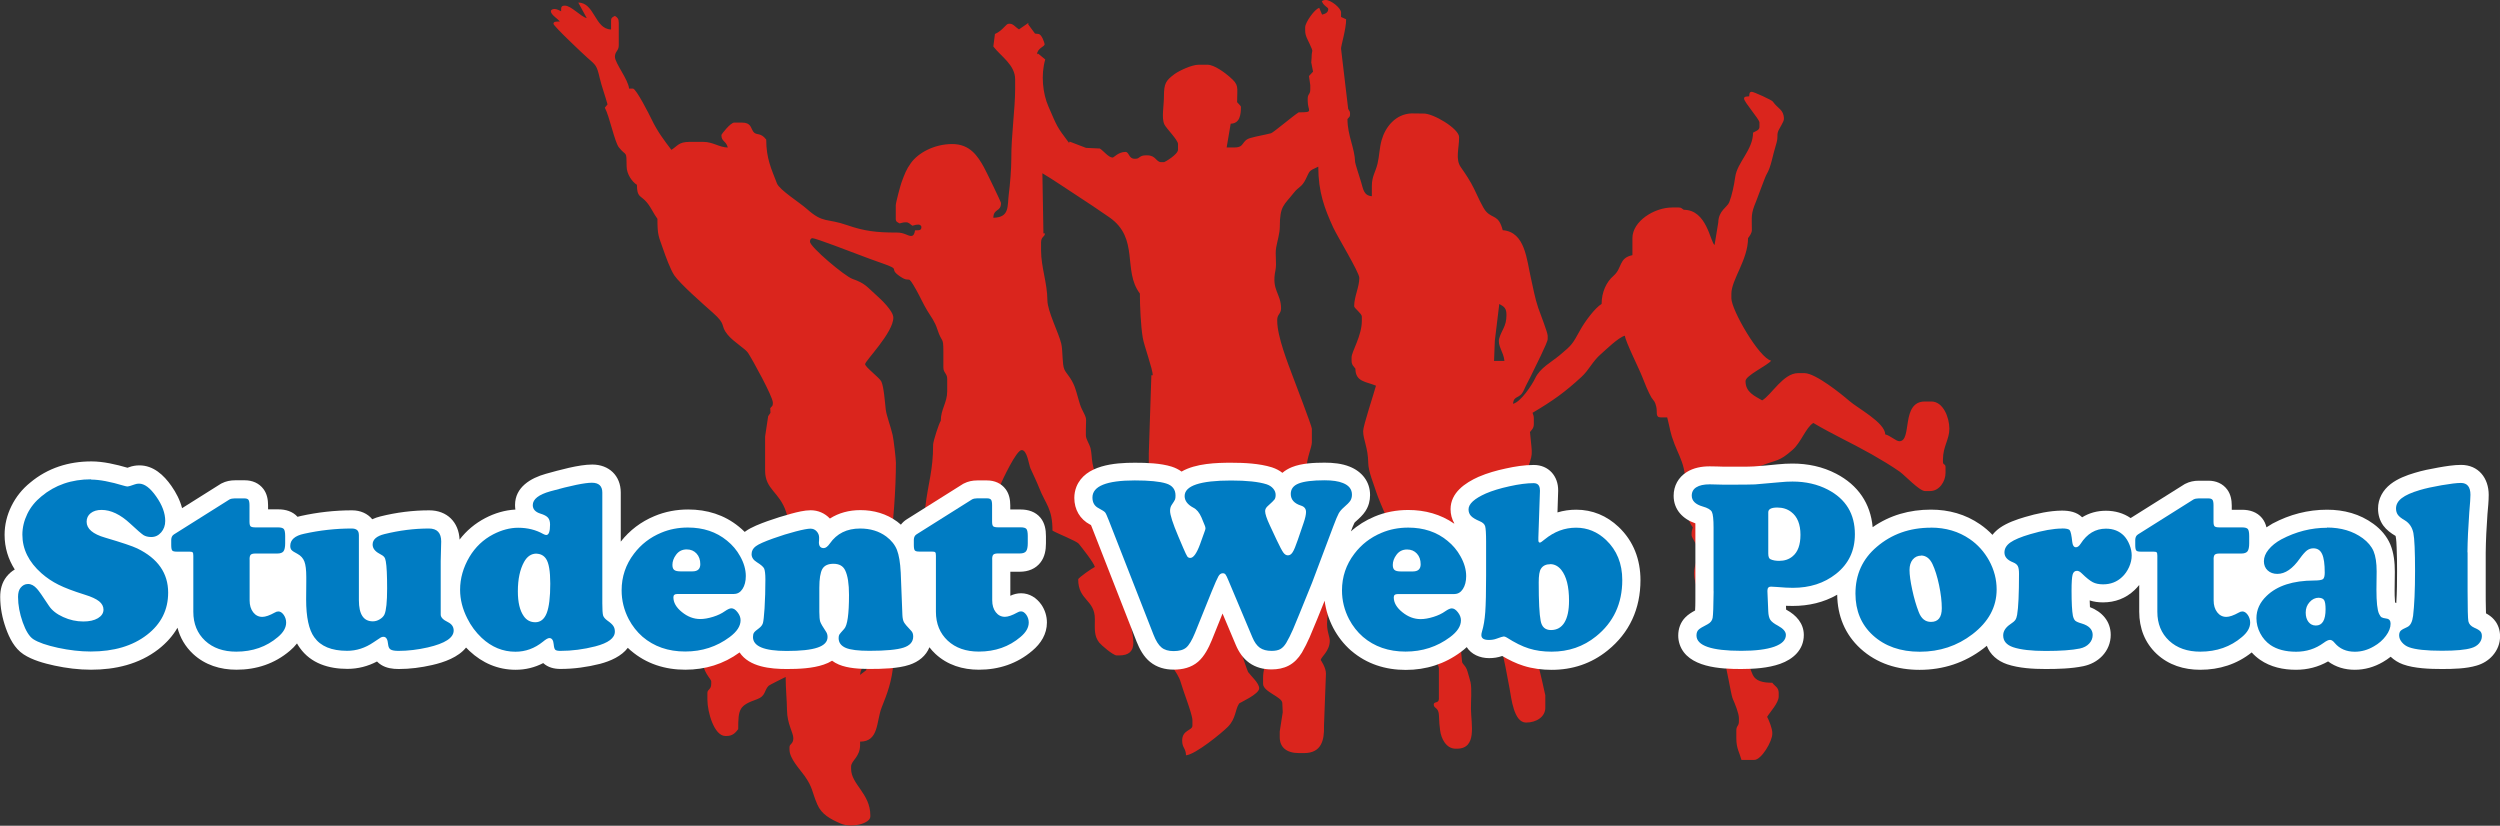 <?xml version="1.0" encoding="UTF-8"?>
<!DOCTYPE svg PUBLIC "-//W3C//DTD SVG 1.1//EN" "http://www.w3.org/Graphics/SVG/1.1/DTD/svg11.dtd">
<!-- Creator: CorelDRAW -->
<svg xmlns="http://www.w3.org/2000/svg" xml:space="preserve" width="138.101mm" height="45.614mm" style="shape-rendering:geometricPrecision; text-rendering:geometricPrecision; image-rendering:optimizeQuality; fill-rule:evenodd; clip-rule:evenodd"
viewBox="0 0 35.874 11.849"
 xmlns:xlink="http://www.w3.org/1999/xlink">
 <rect x="0" y="0" width="35.874" height="11.849" fill="#333333" stroke="none"/>
 <defs>
  <style type="text/css">
   <![CDATA[
    .str0 {stroke:#1F1A17;stroke-width:0.02}
    .fil2 {fill:none}
    .fil0 {fill:#DA251D}
    .fil1 {fill:white}
    .fil3 {fill:#007CC3;fill-rule:nonzero}
   ]]>
  </style>
 </defs>
 <g id="Layer_x0020_1">
  <path class="fil0" d="M21.45 4.891l-0.011 0.288 0.149 0c-0.012,-0.132 -0.105,-0.219 -0.074,-0.326 0.035,-0.12 0.103,-0.168 0.103,-0.332 0,-0.097 -0.029,-0.119 -0.103,-0.159l-0.064 0.529zm-9.827 -1.424c0,-0.027 0.011,-0.049 0.037,-0.049 0.046,0 0.579,0.205 0.669,0.239 0.114,0.043 0.208,0.079 0.325,0.119 0.298,0.103 0.08,0.067 0.262,0.191 0.166,0.113 0.089,-0.059 0.235,0.199 0.051,0.091 0.097,0.196 0.153,0.288 0.061,0.101 0.109,0.155 0.148,0.276 0.067,0.203 0.085,0.094 0.085,0.315l0 0.228c0,0.078 0.055,0.085 0.055,0.163l0 0.179c0,0.164 -0.092,0.257 -0.092,0.423 -0.026,0.034 -0.11,0.296 -0.11,0.342 0,0.375 -0.071,0.546 -0.112,0.894 -0.018,0.156 -0.109,0.191 -0.171,0.353 -0.055,0.143 -0.105,0.246 -0.161,0.379 -0.049,0.117 -0.103,0.242 -0.152,0.37 -0.055,0.142 -0.068,0.271 -0.114,0.42 -0.043,0.137 -0.247,0.725 -0.25,0.821l-0.089 0.068c0.009,-0.093 0.074,-0.165 0.074,-0.293l0.009 -0.066 -0.083 -0.487c-0,-0.001 0.268,-0.351 0.294,-0.391 0.143,-0.217 0.068,-0.292 0.122,-0.56 0.063,-0.317 0.099,-0.897 0.099,-1.247 0,-0.057 -0.032,-0.332 -0.047,-0.398 -0.028,-0.125 -0.088,-0.276 -0.099,-0.368 -0.012,-0.105 -0.027,-0.324 -0.063,-0.4 -0.027,-0.057 -0.233,-0.207 -0.233,-0.25 0,-0.046 0.405,-0.451 0.405,-0.667 0,-0.096 -0.177,-0.263 -0.244,-0.322 -0.133,-0.117 -0.153,-0.168 -0.343,-0.234 -0.109,-0.038 -0.61,-0.459 -0.61,-0.535zm7.345 -3.451c0.021,0.069 0.092,0.087 0.092,0.114 0,0.05 -0.045,0.07 -0.089,0.08l-0.04 -0.097c-0.068,0.016 -0.202,0.212 -0.202,0.277l0 0.049c0,0.075 0.034,0.126 0.063,0.189 0.065,0.143 0.029,0.066 0.029,0.202l-0.005 0.066 0.026 0.132 -0.059 0.063 0.019 0.13 0 0.065c0,0.071 -0.037,0.059 -0.037,0.13l0 0.033c0,0.149 0.096,0.163 -0.129,0.163 -0.071,0.042 -0.367,0.293 -0.397,0.3 -0.118,0.03 -0.178,0.036 -0.292,0.067 -0.139,0.038 -0.08,0.137 -0.232,0.137l-0.113 -0 0.058 -0.341c0.133,-0.003 0.147,-0.131 0.147,-0.244 0,-0.01 -0.041,-0.047 -0.055,-0.065 0,-0.225 0.033,-0.241 -0.106,-0.362 -0.059,-0.052 -0.218,-0.175 -0.318,-0.175l-0.129 0c-0.101,0 -0.285,0.09 -0.345,0.134 -0.122,0.092 -0.152,0.129 -0.152,0.321 0,0.135 -0.037,0.31 0.006,0.401 0.029,0.06 0.196,0.223 0.196,0.282l0 0.081c0,0.069 -0.19,0.179 -0.202,0.179l-0.037 0c-0.078,0 -0.076,-0.098 -0.203,-0.098l-0.018 0c-0.099,0 -0.087,0.049 -0.147,0.049l-0.018 0c-0.082,0 -0.076,-0.098 -0.129,-0.098 -0.102,0 -0.166,0.081 -0.184,0.081 -0.059,0 -0.136,-0.102 -0.184,-0.13l-0.198 -0.009 -0.235 -0.09 -0.009 0.018c-0.18,-0.238 -0.169,-0.232 -0.295,-0.521 -0.082,-0.186 -0.111,-0.455 -0.046,-0.676l-0.105 -0.086 -0.014 0.014c0.009,-0.096 0.11,-0.108 0.11,-0.147 0,-0.012 -0.04,-0.147 -0.092,-0.147l-0.046 -0.005 -0.098 -0.133 0.004 -0.021 -0.136 0.094c-0.044,-0.026 -0.082,-0.081 -0.129,-0.081l-0.018 0c-0.042,0 -0.081,0.095 -0.198,0.147l-0.023 0.179c0.11,0.145 0.313,0.263 0.313,0.472l0 0.13c0,0.301 -0.057,0.677 -0.055,1.009 0.001,0.134 -0.019,0.379 -0.036,0.506 -0.023,0.172 0.017,0.336 -0.222,0.341 0.003,-0.137 0.11,-0.081 0.11,-0.212 0,-0.016 -0.218,-0.466 -0.246,-0.515 -0.088,-0.158 -0.199,-0.331 -0.454,-0.331 -0.258,0 -0.489,0.127 -0.593,0.273 -0.069,0.096 -0.088,0.154 -0.133,0.273 -0.017,0.045 -0.084,0.296 -0.084,0.333l0 0.195c0,0.044 0.027,0.048 0.055,0.065 0.041,-0.008 0.042,-0.016 0.092,-0.016 0.044,0 0.054,0.026 0.092,0.049 0.041,-0.009 0.042,-0.016 0.092,-0.016 0.016,0 0.037,0.018 0.037,0.033 0,0.054 -0.033,0.048 -0.092,0.049 -0.004,0.038 -0.017,0.081 -0.055,0.081 -0.051,0 -0.097,-0.049 -0.202,-0.049l-0.018 0c-0.273,0 -0.454,-0.021 -0.692,-0.104 -0.307,-0.107 -0.346,-0.023 -0.583,-0.233 -0.105,-0.094 -0.394,-0.274 -0.431,-0.368 -0.079,-0.206 -0.154,-0.356 -0.154,-0.629 -0.084,-0.111 -0.142,-0.053 -0.185,-0.113 -0.039,-0.054 -0.031,-0.131 -0.164,-0.131l-0.11 0c-0.054,0 -0.184,0.167 -0.184,0.179 0,0.097 0.066,0.079 0.092,0.179 -0.125,-0.003 -0.214,-0.081 -0.35,-0.081l-0.202 0c-0.156,0 -0.171,0.062 -0.258,0.114 -0.108,-0.142 -0.198,-0.26 -0.282,-0.434 -0.031,-0.065 -0.223,-0.445 -0.27,-0.445l-0.055 0c-0.012,-0.131 -0.203,-0.366 -0.203,-0.456 0,-0.078 0.055,-0.085 0.055,-0.163l0 -0.326c0,-0.06 -0.018,-0.073 -0.055,-0.098 -0.029,0.017 -0.055,0.022 -0.055,0.065l0 0.13c-0.236,-0.005 -0.235,-0.386 -0.471,-0.386l0.122 0.223c-0.086,-0.02 -0.224,-0.179 -0.313,-0.179 -0.061,0 -0.054,0.029 -0.055,0.081 -0.023,-0.011 -0.061,-0.033 -0.092,-0.033 -0.03,0 -0.055,0.01 -0.055,0.033 0,0.05 0.099,0.107 0.129,0.147 -0.041,0.001 -0.092,-0.005 -0.092,0.032 0,0.033 0.425,0.433 0.483,0.484 0.129,0.114 0.137,0.108 0.181,0.296 0.027,0.115 0.077,0.251 0.112,0.377l-0.039 0.047c0.068,0.125 0.14,0.492 0.202,0.57 0.109,0.138 0.109,0.031 0.111,0.277 0.001,0.105 0.079,0.219 0.148,0.26 0,0.186 0.053,0.147 0.14,0.25 0.064,0.076 0.096,0.16 0.154,0.238 0,0.246 0.018,0.248 0.081,0.433 0.036,0.105 0.106,0.296 0.161,0.378 0.083,0.123 0.423,0.421 0.553,0.536 0.206,0.182 0.097,0.176 0.213,0.316 0.089,0.108 0.249,0.196 0.293,0.262 0.059,0.089 0.355,0.626 0.355,0.711l0 0.016c0,0.037 -0.015,0.036 -0.037,0.065l0.003 0.067 -0.033 0.048 -0.044 0.292 0 0.488c0,0.275 0.207,0.304 0.302,0.596 0.085,0.262 0.079,0.465 0.213,0.69 -0.115,0.068 -0.011,0.129 -0.216,0.281 -0.061,0.045 -0.203,0.194 -0.247,0.253 -0.143,0.191 -0.34,0.361 -0.457,0.556l-0.387 0c-0.034,0.02 -0.11,0.068 -0.11,0.114l0 0.195c0,0.213 0.129,0.3 0.129,0.342l0 0.033c0,0.087 -0.055,0.077 -0.055,0.13l0 0.098c0,0.178 0.097,0.521 0.258,0.521l0.018 0c0.089,0 0.13,-0.051 0.166,-0.098 0,-0.293 0.016,-0.339 0.269,-0.429 0.129,-0.046 0.1,-0.125 0.168,-0.194 0.01,-0.01 0.217,-0.114 0.244,-0.126 0,0.165 0.018,0.337 0.019,0.472 0.002,0.204 0.091,0.326 0.091,0.407 0,0.087 -0.055,0.077 -0.055,0.13l0 0.033c0,0.131 0.151,0.284 0.217,0.378 0.12,0.17 0.102,0.223 0.182,0.409 0.061,0.143 0.187,0.21 0.334,0.274 0.156,0.069 0.427,0.001 0.427,-0.101l0 -0.016c0,-0.312 -0.276,-0.446 -0.276,-0.667l0 -0.033c0,-0.086 0.129,-0.137 0.129,-0.309l0 -0.049c0.273,0 0.231,-0.292 0.31,-0.491 0.081,-0.202 0.147,-0.377 0.168,-0.632 0.025,-0.302 0.08,-0.377 0.214,-0.592 0.053,-0.084 0.113,-0.163 0.16,-0.249 0.082,-0.151 0.143,-0.065 0.266,-0.156 0.133,-0.099 0.495,-0.832 0.606,-1.027 0.089,-0.157 0.217,-0.376 0.285,-0.53 0.033,-0.074 0.232,-0.507 0.31,-0.507 0.08,0 0.103,0.211 0.126,0.263 0.039,0.087 0.089,0.189 0.125,0.28 0.093,0.237 0.191,0.294 0.191,0.613 0.073,0.043 0.345,0.149 0.377,0.188 0.052,0.066 0.214,0.268 0.231,0.333 -0.035,0.016 -0.239,0.155 -0.239,0.179 0,0.303 0.241,0.29 0.239,0.57 -0.001,0.15 -0.011,0.241 0.062,0.336 0.03,0.038 0.201,0.185 0.251,0.185l0.037 0c0.137,0 0.202,-0.06 0.202,-0.179 0,-0.305 -0.233,-0.746 -0.275,-1.059 -0.046,-0.346 0.007,-0.944 -0.24,-1.09 0,-0.143 -0.046,-0.309 -0.07,-0.426 -0.014,-0.071 -0.012,-0.15 -0.029,-0.219 -0.016,-0.063 -0.067,-0.13 -0.067,-0.185l0 -0.081c0,-0.186 0.025,-0.132 -0.061,-0.304 -0.032,-0.064 -0.066,-0.222 -0.097,-0.305 -0.053,-0.142 -0.121,-0.19 -0.151,-0.257 -0.033,-0.074 -0.02,-0.265 -0.044,-0.368 -0.035,-0.151 -0.198,-0.467 -0.199,-0.622 -0.002,-0.254 -0.091,-0.477 -0.091,-0.717l0 -0.114c0,-0.089 0.057,-0.078 0.055,-0.13l-0.021 0 -0.015 -0.863c0.16,0.095 0.323,0.208 0.479,0.309 0.148,0.096 0.333,0.219 0.482,0.323 0.436,0.304 0.187,0.762 0.438,1.094 0,0.178 0.013,0.463 0.041,0.632 0.019,0.117 0.147,0.461 0.143,0.541l-0.019 -0.001 -0.037 1.124 0 0.358c0,0.179 0.036,0.457 0.069,0.606 0.049,0.219 0.111,0.345 0.17,0.533 0.093,0.297 0.142,0.166 0.092,0.538 -0.027,0.203 -0.074,0.4 -0.074,0.618l0 0.147c0,0.23 0.153,0.308 0.203,0.488 0.031,0.113 0.166,0.454 0.166,0.537l0 0.081c0,0.069 -0.147,0.058 -0.147,0.212 0,0.109 0.053,0.108 0.055,0.212 0.134,-0.01 0.517,-0.323 0.603,-0.411 0.116,-0.12 0.099,-0.24 0.159,-0.332 0.007,-0.011 0.288,-0.133 0.288,-0.218 0,-0.076 -0.118,-0.176 -0.159,-0.234 -0.009,-0.013 -0.089,-0.251 -0.101,-0.285 -0.092,-0.26 -0.089,-0.343 -0.089,-0.686 0,-0.253 -0.016,-0.524 -0.019,-0.748 -0.002,-0.11 -0.029,-0.271 -0.014,-0.355 0.019,-0.108 0.051,-0.221 0.051,-0.345 0.073,0.093 0.19,0.446 0.242,0.584 0.041,0.108 0.066,0.196 0.105,0.314 0.068,0.204 0.04,0.118 0.04,0.339l0 0.147c0,0.205 0.129,0.388 0.129,0.553 0,0.144 -0.129,0.351 -0.129,0.57l0 0.081c0,0.117 0.276,0.187 0.276,0.277l0.006 0.131 -0.043 0.276 0 0.082c0,0.147 0.1,0.228 0.276,0.228l0.074 0c0.246,0 0.292,-0.181 0.285,-0.391l0.028 -0.749c0.001,-0.088 -0.074,-0.193 -0.074,-0.195 0,-0.041 0.129,-0.128 0.129,-0.277 0,-0.065 -0.05,-0.145 -0.037,-0.293 0.009,-0.104 0.019,-0.196 0.019,-0.325l0 -0.277c0,-0.319 -0.123,-0.547 -0.147,-0.798 -0.013,-0.133 -0.044,-0.284 -0.073,-0.408 -0.012,-0.051 -0.093,-0.382 -0.093,-0.389 0,-0.131 0.074,-0.287 0.074,-0.358l0 -0.195c0,-0.036 -0.244,-0.67 -0.274,-0.751 -0.068,-0.183 -0.223,-0.57 -0.223,-0.796l0 -0.016c0,-0.078 0.055,-0.085 0.055,-0.163 0,-0.216 -0.14,-0.258 -0.081,-0.543 0.022,-0.107 -0.008,-0.224 0.011,-0.332 0.015,-0.087 0.052,-0.2 0.052,-0.296 -7.79308e-005,-0.304 0.06,-0.308 0.202,-0.489 0.067,-0.086 0.112,-0.077 0.169,-0.192 0.064,-0.128 0.035,-0.114 0.181,-0.182 0,0.363 0.09,0.601 0.213,0.87 0.056,0.123 0.376,0.648 0.376,0.726 0,0.132 -0.074,0.268 -0.074,0.407 0,0.028 0.11,0.105 0.11,0.147l0 0.065c0,0.211 -0.147,0.442 -0.147,0.521l0 0.049c0,0.06 0.029,0.079 0.055,0.114 0,0.191 0.156,0.185 0.295,0.244 -0.029,0.11 -0.184,0.575 -0.184,0.651 0,0.126 0.07,0.235 0.073,0.456 0.002,0.128 0.078,0.299 0.115,0.42 0.037,0.123 0.31,0.726 0.31,0.768 0,0.095 -0.147,0.043 -0.147,0.114 0,0.139 0.286,0.666 0.357,0.824 0.05,0.111 0.379,0.765 0.379,0.82l0 0.44c0,0.069 -0.074,0.036 -0.074,0.081 0,0.064 0.071,0.034 0.075,0.162 0.003,0.098 0.007,0.134 0.017,0.213 0.015,0.116 0.087,0.26 0.222,0.26l0.018 0c0.293,0 0.205,-0.348 0.202,-0.569 -0.002,-0.107 0.015,-0.29 -0.006,-0.385 -0.012,-0.052 -0.033,-0.114 -0.044,-0.156 -0.025,-0.088 -0.078,-0.103 -0.078,-0.143l-0.013 -0.132 0.105 -0.649 0 -0.049c0,-0.134 -0.166,-0.176 -0.166,-0.212 0,-0.037 0.013,-0.049 0.055,-0.049l0.018 0c0.214,0 0.483,0.692 0.559,0.889 0.03,0.077 0.107,0.496 0.124,0.59 0.026,0.146 0.062,0.49 0.237,0.49 0.15,0 0.276,-0.084 0.276,-0.212l0 -0.179c0,-0.007 -0.091,-0.407 -0.103,-0.446 -0.054,-0.169 -0.098,-0.245 -0.173,-0.384 0.04,-0.052 0.214,-0.214 0.207,-0.293l-0.023 -0.179c-0.107,-0.063 -0.202,-0.167 -0.202,-0.326l0 -0.228c0,-0.057 0.037,-0.025 0.037,-0.081l0 -0.147c0,-0.129 -0.11,-0.184 -0.11,-0.391l0 -0.098c0,-0.149 0.056,-0.489 0.095,-0.616 0.099,-0.319 0.088,-0.206 0.052,-0.589 0.027,-0.035 0.055,-0.054 0.055,-0.114l0 -0.081c0,-0.044 -0.009,-0.045 -0.018,-0.081 0.29,-0.172 0.464,-0.295 0.704,-0.517 0.108,-0.1 0.153,-0.217 0.276,-0.325 0.07,-0.061 0.255,-0.243 0.345,-0.264 0.008,0.085 0.206,0.477 0.25,0.593 0.03,0.079 0.09,0.227 0.13,0.292 0.04,0.063 0.048,0.044 0.07,0.133 0.019,0.077 -0.018,0.154 0.065,0.154l0.092 0c0.048,0.184 0.037,0.207 0.104,0.38 0.051,0.132 0.104,0.223 0.134,0.354 0.067,0.293 -0.027,0.638 0.13,0.845 -0.01,0.038 -0.018,0.048 -0.018,0.098l0 0.016c0,0.034 0.11,0.186 0.11,0.228 0,0.083 -0.074,0.186 -0.074,0.309 0,0.202 0.114,0.329 0.147,0.521 0.043,0.247 0.04,0.332 0.153,0.532 0.041,0.073 0.133,0.164 0.14,0.201 0.019,0.098 0.035,0.193 0.057,0.291 0.014,0.06 0.038,0.22 0.061,0.271 0.026,0.056 0.085,0.204 0.085,0.267l0 0.049c0,0.071 -0.037,0.059 -0.037,0.13l0 0.114c0,0.144 0.046,0.205 0.074,0.309l0.184 0c0.101,0 0.258,-0.265 0.258,-0.374l0 -0.016c0,-0.061 -0.05,-0.185 -0.074,-0.228 0.042,-0.07 0.166,-0.199 0.166,-0.293l0 -0.049c0,-0.082 -0.053,-0.094 -0.092,-0.147 -0.136,0 -0.237,-0.025 -0.279,-0.111 -0.024,-0.05 -0.089,-0.225 -0.089,-0.296l0 -0.049c0.061,-0.005 0.35,-0.09 0.35,-0.13 0,-0.191 -0.13,-0.414 -0.197,-0.575 -0.053,-0.128 -0.034,-0.182 -0.062,-0.319 -0.01,-0.051 -0.128,-0.261 -0.132,-0.262l0.023 -0.179c-0.028,-0.037 -0.055,-0.085 -0.055,-0.147 0,-0.014 0.045,-0.229 0.051,-0.264 0.014,-0.079 0.004,-0.235 0.004,-0.322 0,-0.247 0.015,-0.381 0.218,-0.458 0.245,-0.094 0.264,-0.059 0.458,-0.229 0.125,-0.109 0.192,-0.323 0.299,-0.387 0.273,0.162 0.555,0.29 0.836,0.449 0.137,0.078 0.277,0.162 0.401,0.248 0.073,0.051 0.285,0.28 0.365,0.28l0.074 0c0.133,0 0.221,-0.139 0.221,-0.26l0 -0.081c0,-0.057 -0.037,-0.025 -0.037,-0.081l0 -0.033c0,-0.183 0.092,-0.285 0.092,-0.439 0,-0.162 -0.089,-0.391 -0.258,-0.391l-0.092 0c-0.351,0 -0.178,0.57 -0.368,0.57 -0.047,0 -0.13,-0.081 -0.202,-0.098 -0.004,-0.171 -0.395,-0.374 -0.52,-0.484 -0.103,-0.09 -0.48,-0.395 -0.639,-0.395l-0.092 0c-0.212,0 -0.38,0.31 -0.515,0.391 -0.11,-0.065 -0.239,-0.116 -0.239,-0.277 0,-0.081 0.315,-0.223 0.368,-0.293 -0.17,-0.035 -0.571,-0.727 -0.571,-0.895l0 -0.065c0,-0.203 0.239,-0.487 0.239,-0.798 0.019,-0.025 0.055,-0.073 0.055,-0.114 0,-0.209 -0.017,-0.227 0.062,-0.417 0.027,-0.065 0.128,-0.352 0.151,-0.388 0.062,-0.099 0.088,-0.28 0.129,-0.407 0.041,-0.127 0.014,-0.133 0.032,-0.198 0.011,-0.041 0.086,-0.143 0.086,-0.186 0,-0.138 -0.088,-0.146 -0.159,-0.25 -0.016,-0.023 -0.273,-0.14 -0.302,-0.14 -0.038,0 -0.034,0.034 -0.037,0.065 -0.036,0.003 -0.074,-0.001 -0.074,0.033 0,0.048 0.221,0.297 0.221,0.342l0 0.065c0,0.046 -0.053,0.058 -0.092,0.081 0,0.248 -0.227,0.425 -0.256,0.636 -0.015,0.112 -0.047,0.266 -0.086,0.364 -0.028,0.07 -0.153,0.118 -0.157,0.288l-0.053 0.324c-0.062,-0.04 -0.109,-0.505 -0.442,-0.505 -0.033,-0.02 -0.032,-0.033 -0.074,-0.033l-0.092 0c-0.259,0 -0.571,0.198 -0.571,0.44l0 0.244c-0.2,0.041 -0.143,0.186 -0.272,0.297 -0.101,0.087 -0.17,0.233 -0.17,0.403 -0.097,0.057 -0.243,0.259 -0.303,0.367 -0.12,0.216 -0.115,0.215 -0.3,0.37 -0.123,0.102 -0.278,0.179 -0.349,0.327 -0.048,0.101 -0.209,0.344 -0.319,0.369 0.012,-0.132 0.095,-0.057 0.158,-0.202 0.04,-0.091 0.08,-0.155 0.118,-0.238 0.033,-0.072 0.221,-0.438 0.221,-0.488l0 -0.049c0,-0.047 -0.109,-0.322 -0.136,-0.401 -0.046,-0.134 -0.073,-0.288 -0.105,-0.428 -0.06,-0.259 -0.081,-0.661 -0.404,-0.685 -0.059,-0.222 -0.136,-0.162 -0.235,-0.264 -0.05,-0.05 -0.138,-0.252 -0.177,-0.332 -0.051,-0.105 -0.121,-0.212 -0.188,-0.306 -0.083,-0.116 -0.026,-0.268 -0.026,-0.433 0,-0.123 -0.378,-0.347 -0.515,-0.339l-0.166 -0.002c-0.234,0.008 -0.379,0.199 -0.431,0.384 -0.032,0.112 -0.031,0.223 -0.059,0.339 -0.029,0.121 -0.081,0.177 -0.081,0.319l0 0.146c-0.119,-0.009 -0.124,-0.105 -0.155,-0.205 -0.018,-0.06 -0.085,-0.265 -0.085,-0.283 -0.006,-0.207 -0.11,-0.382 -0.11,-0.619 0.022,-0.029 0.037,-0.029 0.037,-0.065l0 -0.016c0,-0.036 -0.015,-0.036 -0.027,-0.066l-0.102 -0.862c-0.004,-0.034 0.074,-0.283 0.073,-0.423l-0.073 -0.033 0 -0.065c0,-0.061 -0.143,-0.179 -0.221,-0.179 -0.021,0 -0.051,0.012 -0.055,0.016z"/>
  <path class="fil1" d="M12.925 7.532c0.024,-0.032 0.054,-0.06 0.09,-0.082l0.806 -0.507 0.01 -0.005c0.06,-0.031 0.125,-0.044 0.192,-0.044l0.141 0c0.105,0 0.204,0.04 0.268,0.127 0.05,0.068 0.065,0.15 0.065,0.232l0 0.058 0.149 0c0.109,0 0.214,0.032 0.286,0.12 0.061,0.076 0.077,0.169 0.077,0.263l0 0.103c0,0.096 -0.017,0.193 -0.076,0.271 -0.071,0.095 -0.181,0.136 -0.297,0.136l-0.138 0 0 0.345c0.048,-0.023 0.1,-0.036 0.154,-0.036 0.121,0 0.222,0.065 0.291,0.163 0.052,0.076 0.08,0.165 0.08,0.257 0,0.166 -0.087,0.302 -0.21,0.405 -0.218,0.186 -0.48,0.272 -0.766,0.272 -0.233,0 -0.452,-0.067 -0.624,-0.227 -0.032,-0.03 -0.061,-0.062 -0.086,-0.095 -0.048,0.121 -0.153,0.208 -0.288,0.252 -0.166,0.055 -0.398,0.059 -0.571,0.059 -0.139,0 -0.311,-0.008 -0.441,-0.063 -0.035,-0.015 -0.068,-0.033 -0.097,-0.055 -0.037,0.023 -0.078,0.042 -0.121,0.056 -0.16,0.055 -0.361,0.063 -0.529,0.063 -0.231,0 -0.538,-0.028 -0.677,-0.238 -0.23,0.168 -0.493,0.248 -0.779,0.248 -0.291,0 -0.559,-0.084 -0.781,-0.274l-0.003 -0.002c-0.014,-0.012 -0.028,-0.025 -0.041,-0.038 -0.09,0.12 -0.248,0.19 -0.399,0.23 -0.186,0.047 -0.376,0.073 -0.568,0.073 -0.091,0 -0.178,-0.021 -0.247,-0.084 -0.121,0.063 -0.254,0.096 -0.396,0.096 -0.254,0 -0.477,-0.097 -0.662,-0.27l-0.002 -0.002c-0.016,-0.015 -0.032,-0.031 -0.047,-0.047 -0.112,0.14 -0.315,0.212 -0.487,0.251 -0.157,0.036 -0.318,0.057 -0.479,0.057 -0.088,0 -0.177,-0.012 -0.253,-0.06 -0.022,-0.014 -0.042,-0.03 -0.059,-0.048 -0.131,0.069 -0.274,0.106 -0.425,0.106 -0.266,0 -0.523,-0.077 -0.682,-0.301 -0.015,-0.02 -0.028,-0.042 -0.041,-0.064 -0.03,0.038 -0.064,0.073 -0.102,0.105 -0.218,0.186 -0.48,0.272 -0.766,0.272 -0.233,0 -0.452,-0.067 -0.624,-0.227 -0.113,-0.106 -0.186,-0.233 -0.223,-0.375 -0.067,0.116 -0.159,0.219 -0.273,0.308 -0.279,0.216 -0.62,0.294 -0.968,0.294 -0.176,0 -0.352,-0.022 -0.524,-0.059 -0.147,-0.032 -0.317,-0.078 -0.443,-0.161l-0.003 -0.002c-0.127,-0.084 -0.201,-0.231 -0.251,-0.371 -0.052,-0.145 -0.082,-0.297 -0.082,-0.452 0,-0.105 0.025,-0.207 0.091,-0.29 0.034,-0.042 0.073,-0.077 0.118,-0.103 -0.093,-0.146 -0.146,-0.312 -0.146,-0.497 0,-0.144 0.034,-0.283 0.098,-0.413 0.065,-0.132 0.156,-0.245 0.27,-0.337 0.251,-0.21 0.552,-0.304 0.878,-0.304 0.17,0 0.353,0.043 0.518,0.091 0.008,-0.003 0.015,-0.005 0.022,-0.008 0.048,-0.018 0.098,-0.026 0.149,-0.026 0.201,0 0.35,0.14 0.458,0.294 0.069,0.098 0.124,0.205 0.154,0.32l0.558 -0.351 0.01 -0.005c0.06,-0.031 0.125,-0.044 0.192,-0.044l0.141 0c0.105,0 0.204,0.04 0.268,0.127 0.05,0.068 0.065,0.15 0.065,0.232l0 0.058 0.149 0c0.103,0 0.203,0.029 0.274,0.107 0.015,-0.004 0.031,-0.008 0.047,-0.012 0.241,-0.053 0.488,-0.081 0.736,-0.081 0.12,0 0.223,0.047 0.289,0.128 0.037,-0.017 0.077,-0.031 0.118,-0.041 0.229,-0.057 0.464,-0.087 0.7,-0.087 0.257,0 0.424,0.171 0.435,0.42 0.098,-0.128 0.222,-0.232 0.369,-0.309 0.135,-0.07 0.28,-0.114 0.432,-0.122 -0.003,-0.021 -0.005,-0.042 -0.005,-0.065 0,-0.256 0.224,-0.387 0.442,-0.448 0.189,-0.052 0.471,-0.133 0.666,-0.133 0.24,0 0.409,0.16 0.409,0.402l0 0.704c0.128,-0.163 0.291,-0.286 0.483,-0.366 0.154,-0.065 0.318,-0.095 0.485,-0.095 0.268,0 0.517,0.076 0.725,0.245 0.03,0.024 0.059,0.05 0.086,0.077 0.003,-0.002 0.006,-0.005 0.009,-0.007 0.087,-0.064 0.216,-0.111 0.317,-0.148 0.113,-0.04 0.227,-0.076 0.342,-0.107 0.085,-0.023 0.19,-0.049 0.278,-0.049 0.106,0 0.203,0.042 0.276,0.119 0.126,-0.081 0.275,-0.121 0.437,-0.121 0.192,0 0.374,0.051 0.53,0.166 0.018,0.014 0.036,0.028 0.052,0.043z"/>
  <path class="fil2 str0" d="M21.064 7.684c0.001,0.001 0.002,0.002 0.003,0.003 0,-0.001 -2.59769e-005,-0.001 -2.59769e-005,-0.002 -0.001,-0 -0.002,-0.001 -0.003,-0.001z"/>
  <path class="fil1" d="M20.868 7.509c-0.035,-0.061 -0.053,-0.13 -0.053,-0.202 0,-0.238 0.209,-0.378 0.402,-0.465l0.003 -0.001c0.123,-0.053 0.255,-0.09 0.386,-0.118 0.131,-0.029 0.268,-0.051 0.403,-0.051 0.213,0 0.353,0.16 0.35,0.369l-0 0.004 -0.01 0.308c0.086,-0.026 0.175,-0.039 0.269,-0.039 0.233,0 0.439,0.087 0.608,0.247 0.215,0.204 0.314,0.469 0.314,0.764 0,0.408 -0.155,0.755 -0.474,1.011 -0.232,0.187 -0.503,0.276 -0.8,0.276 -0.137,0 -0.274,-0.017 -0.404,-0.058 -0.107,-0.033 -0.209,-0.084 -0.306,-0.141 -0.06,0.022 -0.124,0.031 -0.188,0.031 -0.135,0 -0.257,-0.056 -0.321,-0.158 -0.026,0.024 -0.053,0.047 -0.082,0.068 -0.234,0.175 -0.502,0.259 -0.793,0.259 -0.291,0 -0.559,-0.084 -0.781,-0.274l-0.003 -0.002c-0.105,-0.092 -0.191,-0.202 -0.257,-0.327 -0.064,-0.124 -0.106,-0.254 -0.123,-0.39 -0.07,0.175 -0.141,0.351 -0.215,0.524 -0.033,0.075 -0.07,0.149 -0.111,0.22l-0.002 0.003 -0.002 0.003c-0.046,0.075 -0.107,0.14 -0.185,0.181 -0.076,0.04 -0.161,0.055 -0.247,0.055 -0.114,0 -0.225,-0.027 -0.319,-0.094 -0.091,-0.065 -0.153,-0.159 -0.195,-0.26l-0.189 -0.448 -0.154 0.382c-0.045,0.109 -0.106,0.231 -0.196,0.309 -0.098,0.085 -0.224,0.114 -0.352,0.114 -0.123,0 -0.241,-0.032 -0.338,-0.111 -0.091,-0.074 -0.15,-0.182 -0.193,-0.29l-0.64 -1.637c-0.004,-0.012 -0.009,-0.024 -0.015,-0.037 -0.004,-0.002 -0.008,-0.004 -0.012,-0.006 -0.147,-0.077 -0.227,-0.218 -0.227,-0.383 0,-0.055 0.01,-0.109 0.03,-0.16 0.126,-0.313 0.55,-0.345 0.838,-0.345 0.166,0 0.37,0.006 0.529,0.056 0.053,0.017 0.101,0.041 0.142,0.071 0.204,-0.119 0.507,-0.127 0.712,-0.127 0.187,0 0.404,0.01 0.584,0.066l0.003 0.001 0.003 0.001c0.053,0.018 0.102,0.043 0.145,0.077 0.039,-0.034 0.085,-0.061 0.137,-0.082 0.139,-0.056 0.32,-0.064 0.469,-0.064 0.12,0 0.248,0.012 0.359,0.057 0.176,0.07 0.293,0.215 0.293,0.408 0,0.08 -0.02,0.158 -0.064,0.226l-0.002 0.004c-0.037,0.057 -0.091,0.107 -0.143,0.152 -0.004,0.003 -0.01,0.009 -0.013,0.013l-0.002 0.003c-0.018,0.034 -0.036,0.082 -0.051,0.123 0.099,-0.089 0.212,-0.159 0.338,-0.212 0.154,-0.065 0.318,-0.095 0.485,-0.095 0.24,0 0.465,0.061 0.659,0.196z"/>
  <path class="fil1" d="M34.386 8.65c0.01,-0.151 0.011,-0.307 0.011,-0.455 0,-0.112 -0.001,-0.225 -0.006,-0.337 -0.002,-0.049 -0.004,-0.11 -0.013,-0.157 -0.001,-0.003 -0.002,-0.008 -0.003,-0.011 -0.067,-0.039 -0.13,-0.086 -0.176,-0.149 -0.051,-0.071 -0.075,-0.155 -0.075,-0.242 0,-0.143 0.069,-0.266 0.181,-0.353 0.099,-0.077 0.227,-0.126 0.346,-0.161 0.111,-0.034 0.228,-0.057 0.342,-0.077 0.103,-0.018 0.218,-0.037 0.322,-0.037 0.251,0 0.397,0.19 0.397,0.43 0,0.09 -0.01,0.187 -0.018,0.277 -0.013,0.183 -0.023,0.367 -0.025,0.551l0 0.556c0,0.091 0,0.183 0.003,0.274 0,0.013 0,0.028 0.001,0.042 0.042,0.023 0.082,0.051 0.114,0.088 0.06,0.067 0.088,0.153 0.088,0.242 0,0.102 -0.037,0.197 -0.105,0.275 -0.062,0.071 -0.142,0.119 -0.232,0.145 -0.149,0.045 -0.341,0.049 -0.495,0.049 -0.172,0 -0.398,-0.007 -0.562,-0.067 -0.066,-0.024 -0.125,-0.061 -0.176,-0.109 -0.035,0.028 -0.072,0.053 -0.112,0.076 -0.124,0.072 -0.259,0.111 -0.403,0.111 -0.143,0 -0.274,-0.039 -0.383,-0.12 -0.14,0.08 -0.295,0.12 -0.46,0.12 -0.183,0 -0.364,-0.038 -0.517,-0.144 -0.044,-0.031 -0.084,-0.066 -0.119,-0.105 -0.213,0.17 -0.464,0.249 -0.739,0.249 -0.233,0 -0.452,-0.067 -0.624,-0.227 -0.171,-0.16 -0.251,-0.371 -0.251,-0.605l0 -0.385c-0.021,0.026 -0.044,0.051 -0.068,0.074 -0.124,0.118 -0.28,0.176 -0.451,0.176 -0.065,0 -0.13,-0.008 -0.192,-0.028 0.001,0.033 0.002,0.065 0.004,0.096 0.172,0.066 0.298,0.202 0.298,0.398 0,0.114 -0.043,0.22 -0.122,0.303 -0.073,0.076 -0.166,0.124 -0.269,0.146 -0.172,0.036 -0.368,0.041 -0.543,0.041 -0.177,0 -0.381,-0.011 -0.552,-0.068 -0.138,-0.047 -0.245,-0.139 -0.292,-0.265 -0.016,0.013 -0.032,0.026 -0.049,0.039 -0.268,0.205 -0.577,0.306 -0.915,0.306 -0.317,0 -0.612,-0.089 -0.849,-0.305 -0.224,-0.205 -0.33,-0.472 -0.334,-0.773 -0.193,0.111 -0.41,0.161 -0.639,0.161 -0.032,0 -0.064,-0.001 -0.096,-0.002l0.002 0.055c0.001,0 0.001,0.001 0.002,0.001l0.004 0.002c0.138,0.075 0.248,0.194 0.248,0.361 0,0.212 -0.153,0.348 -0.34,0.414 -0.172,0.061 -0.378,0.074 -0.559,0.074 -0.29,0 -0.768,-0.019 -0.882,-0.352 -0.014,-0.041 -0.021,-0.085 -0.021,-0.128 0,-0.098 0.033,-0.192 0.103,-0.262 0.038,-0.039 0.089,-0.071 0.139,-0.098 0.006,-0.089 0.003,-0.194 0.004,-0.273l0 -0.914c0,-0.017 0,-0.04 -0,-0.063 -0.178,-0.061 -0.312,-0.195 -0.312,-0.396 0,-0.142 0.068,-0.265 0.188,-0.34 0.099,-0.062 0.215,-0.082 0.329,-0.082 0.07,0 0.141,0.003 0.211,0.005l0.099 0c0.106,-0.001 0.22,0.002 0.326,-0.004 0.113,-0.006 0.23,-0.02 0.343,-0.03 0.07,-0.007 0.139,-0.011 0.209,-0.011 0.219,0 0.433,0.044 0.628,0.146 0.314,0.163 0.493,0.428 0.523,0.767 0.246,-0.172 0.529,-0.252 0.837,-0.252 0.255,0 0.495,0.066 0.705,0.211 0.065,0.045 0.124,0.095 0.177,0.151 0.03,-0.038 0.066,-0.072 0.107,-0.101 0.103,-0.072 0.24,-0.12 0.36,-0.155 0.169,-0.05 0.352,-0.09 0.53,-0.092 0.107,0 0.214,0.02 0.29,0.096 0.099,-0.061 0.213,-0.094 0.341,-0.094 0.13,0 0.252,0.034 0.355,0.105l0.775 -0.487 0.01 -0.005c0.06,-0.031 0.125,-0.044 0.192,-0.044l0.141 0c0.105,0 0.204,0.04 0.268,0.127 0.05,0.068 0.065,0.15 0.065,0.232l0 0.058 0.149 0c0.109,0 0.214,0.032 0.286,0.12 0.032,0.04 0.052,0.085 0.063,0.132 0.028,-0.019 0.057,-0.037 0.087,-0.054l0.004 -0.002c0.243,-0.129 0.504,-0.197 0.779,-0.197 0.241,0 0.47,0.06 0.666,0.204 0.105,0.077 0.191,0.175 0.242,0.296 0.05,0.121 0.064,0.26 0.064,0.39l-2.59769e-005 0.003 -0.003 0.257c0,0.041 -0,0.119 0.006,0.181 0.007,0.003 0.013,0.006 0.02,0.009z"/>
  <path class="fil3" d="M35.409 7.925l0 0.558c0,0.247 0.004,0.391 0.011,0.431 0.008,0.04 0.036,0.072 0.086,0.094 0.043,0.018 0.072,0.036 0.086,0.052 0.015,0.016 0.022,0.039 0.022,0.069 0,0.038 -0.014,0.073 -0.041,0.104 -0.027,0.031 -0.064,0.053 -0.109,0.066 -0.084,0.026 -0.224,0.039 -0.423,0.039 -0.224,0 -0.381,-0.017 -0.471,-0.05 -0.042,-0.015 -0.076,-0.039 -0.103,-0.071 -0.027,-0.032 -0.04,-0.065 -0.04,-0.1 0,-0.028 0.007,-0.049 0.021,-0.065 0.015,-0.015 0.046,-0.033 0.095,-0.054 0.045,-0.02 0.073,-0.074 0.084,-0.161 0.018,-0.151 0.028,-0.365 0.028,-0.643 0,-0.283 -0.008,-0.465 -0.024,-0.546 -0.017,-0.081 -0.057,-0.141 -0.122,-0.181 -0.049,-0.028 -0.082,-0.054 -0.1,-0.079 -0.018,-0.025 -0.027,-0.055 -0.027,-0.091 0,-0.057 0.027,-0.106 0.081,-0.148 0.055,-0.043 0.142,-0.082 0.261,-0.117 0.08,-0.024 0.183,-0.047 0.311,-0.069 0.128,-0.022 0.22,-0.033 0.278,-0.033 0.091,0 0.137,0.057 0.137,0.17 0,0.037 -0.005,0.122 -0.017,0.256 -0.015,0.207 -0.024,0.398 -0.026,0.57zm-2.018 -0.355c0.202,0 0.373,0.051 0.513,0.153 0.074,0.055 0.126,0.117 0.156,0.187 0.029,0.07 0.044,0.167 0.044,0.29l-0.003 0.259c0,0.18 0.012,0.296 0.038,0.35 0.012,0.026 0.025,0.042 0.036,0.049 0.012,0.007 0.036,0.014 0.074,0.019 0.037,0.006 0.055,0.03 0.055,0.073 0,0.056 -0.022,0.114 -0.067,0.174 -0.045,0.061 -0.102,0.111 -0.173,0.151 -0.087,0.051 -0.178,0.077 -0.273,0.077 -0.122,0 -0.218,-0.042 -0.288,-0.125 -0.024,-0.03 -0.047,-0.045 -0.068,-0.045 -0.023,0 -0.053,0.014 -0.092,0.043 -0.116,0.085 -0.247,0.127 -0.395,0.127 -0.152,0 -0.275,-0.033 -0.369,-0.097 -0.061,-0.043 -0.11,-0.099 -0.146,-0.168 -0.036,-0.069 -0.054,-0.141 -0.054,-0.216 0,-0.121 0.049,-0.227 0.146,-0.32 0.152,-0.147 0.379,-0.22 0.682,-0.221 0.067,0 0.109,-0.007 0.127,-0.02 0.017,-0.014 0.025,-0.045 0.025,-0.093 0,-0.123 -0.012,-0.212 -0.038,-0.267 -0.025,-0.055 -0.067,-0.082 -0.125,-0.082 -0.035,0 -0.066,0.011 -0.093,0.031 -0.027,0.021 -0.061,0.059 -0.101,0.115 -0.103,0.147 -0.211,0.221 -0.323,0.221 -0.057,0 -0.103,-0.017 -0.139,-0.05 -0.036,-0.033 -0.054,-0.078 -0.054,-0.132 0,-0.056 0.022,-0.112 0.067,-0.167 0.045,-0.055 0.105,-0.104 0.182,-0.146 0.21,-0.111 0.429,-0.167 0.657,-0.167zm-0.116 1.007c-0.051,0 -0.096,0.021 -0.133,0.063 -0.038,0.042 -0.056,0.091 -0.056,0.15 0,0.056 0.013,0.1 0.04,0.135 0.027,0.034 0.062,0.051 0.106,0.051 0.093,0 0.139,-0.078 0.139,-0.234 0,-0.064 -0.007,-0.107 -0.02,-0.129 -0.013,-0.022 -0.039,-0.034 -0.075,-0.035zm-1.51 -0.549l0 0.588c0,0.069 0.017,0.126 0.051,0.17 0.034,0.044 0.078,0.066 0.131,0.066 0.045,0 0.105,-0.021 0.179,-0.062 0.017,-0.011 0.035,-0.016 0.052,-0.016 0.028,0 0.053,0.017 0.077,0.05 0.023,0.034 0.034,0.071 0.034,0.11 0,0.072 -0.039,0.141 -0.118,0.207 -0.164,0.14 -0.364,0.21 -0.598,0.21 -0.185,0 -0.334,-0.052 -0.447,-0.157 -0.112,-0.105 -0.169,-0.243 -0.169,-0.415l0 -0.803c0,-0.027 -0.003,-0.043 -0.01,-0.05 -0.007,-0.007 -0.023,-0.01 -0.049,-0.01l-0.179 0c-0.034,0 -0.055,-0.005 -0.065,-0.017 -0.009,-0.011 -0.014,-0.037 -0.014,-0.077l0 -0.077c0.001,-0.035 0.014,-0.061 0.04,-0.077l0.796 -0.501c0.02,-0.01 0.044,-0.015 0.073,-0.015l0.141 0c0.029,0 0.048,0.007 0.058,0.02 0.01,0.013 0.015,0.04 0.015,0.079l0 0.234c0,0.035 0.005,0.058 0.016,0.068 0.011,0.01 0.035,0.015 0.071,0.015l0.322 0c0.043,0 0.071,0.008 0.084,0.024 0.012,0.015 0.019,0.049 0.019,0.1l0 0.103c0,0.056 -0.008,0.094 -0.024,0.116 -0.016,0.021 -0.046,0.032 -0.089,0.032l-0.315 0c-0.032,0 -0.055,0.006 -0.066,0.017 -0.012,0.012 -0.017,0.034 -0.017,0.066zm-2.177 -0.445c0.061,0 0.099,0.008 0.112,0.026 0.014,0.017 0.026,0.073 0.036,0.167 0.005,0.051 0.024,0.077 0.053,0.077 0.023,0 0.046,-0.017 0.067,-0.05 0.093,-0.145 0.214,-0.217 0.363,-0.217 0.106,0 0.192,0.034 0.259,0.102 0.032,0.034 0.059,0.077 0.08,0.13 0.021,0.053 0.031,0.103 0.031,0.152 0,0.055 -0.012,0.11 -0.038,0.168 -0.026,0.057 -0.059,0.104 -0.099,0.141 -0.074,0.071 -0.166,0.106 -0.273,0.106 -0.059,0 -0.109,-0.01 -0.149,-0.031 -0.04,-0.021 -0.093,-0.063 -0.157,-0.126 -0.024,-0.024 -0.047,-0.037 -0.068,-0.037 -0.033,0 -0.054,0.018 -0.064,0.055 -0.01,0.037 -0.015,0.113 -0.015,0.231 0,0.174 0.007,0.294 0.019,0.358 0.008,0.035 0.02,0.059 0.034,0.072 0.015,0.013 0.046,0.027 0.093,0.04 0.104,0.031 0.157,0.086 0.157,0.164 0,0.047 -0.017,0.089 -0.05,0.124 -0.034,0.036 -0.078,0.059 -0.134,0.071 -0.111,0.023 -0.275,0.035 -0.49,0.035 -0.205,0 -0.361,-0.018 -0.468,-0.054 -0.095,-0.033 -0.142,-0.089 -0.142,-0.169 0,-0.061 0.034,-0.115 0.104,-0.162 0.034,-0.022 0.057,-0.042 0.07,-0.06 0.012,-0.018 0.021,-0.043 0.026,-0.074 0.018,-0.106 0.027,-0.301 0.027,-0.586 0,-0.052 -0.005,-0.09 -0.017,-0.112 -0.011,-0.023 -0.034,-0.041 -0.069,-0.055 -0.083,-0.033 -0.123,-0.079 -0.123,-0.141 0,-0.056 0.028,-0.104 0.085,-0.144 0.057,-0.04 0.152,-0.08 0.285,-0.119 0.179,-0.053 0.331,-0.08 0.456,-0.081zm-1.88 -0.012c0.212,0 0.398,0.055 0.558,0.165 0.115,0.079 0.207,0.182 0.277,0.308 0.072,0.132 0.108,0.27 0.108,0.414 0,0.252 -0.116,0.465 -0.346,0.642 -0.22,0.169 -0.472,0.252 -0.757,0.252 -0.277,0 -0.501,-0.079 -0.673,-0.236 -0.167,-0.153 -0.25,-0.353 -0.25,-0.598 0,-0.274 0.101,-0.497 0.306,-0.671 0.214,-0.183 0.472,-0.275 0.777,-0.275zm-0.139 0.402c-0.05,0 -0.091,0.019 -0.122,0.056 -0.031,0.038 -0.046,0.088 -0.046,0.15 0,0.07 0.013,0.164 0.039,0.284 0.026,0.121 0.057,0.227 0.093,0.319 0.036,0.095 0.094,0.142 0.176,0.142 0.103,0 0.155,-0.065 0.155,-0.196 0,-0.097 -0.013,-0.208 -0.039,-0.332 -0.026,-0.124 -0.058,-0.225 -0.095,-0.303 -0.038,-0.079 -0.091,-0.119 -0.16,-0.122zm-2.98 0.513l0 -0.915c0,-0.118 -0.008,-0.193 -0.024,-0.225 -0.016,-0.032 -0.06,-0.058 -0.132,-0.078 -0.104,-0.03 -0.157,-0.082 -0.157,-0.156 0,-0.052 0.022,-0.093 0.066,-0.12 0.044,-0.028 0.108,-0.042 0.192,-0.042 0.028,0 0.097,0.002 0.207,0.005l0.104 0c0.192,-0.001 0.305,-0.002 0.338,-0.004 0.033,-0.002 0.151,-0.012 0.354,-0.031 0.067,-0.007 0.129,-0.01 0.185,-0.01 0.19,0 0.359,0.039 0.507,0.116 0.259,0.135 0.388,0.348 0.388,0.64 0,0.237 -0.09,0.426 -0.271,0.569 -0.17,0.134 -0.376,0.2 -0.619,0.2 -0.061,0 -0.136,-0.004 -0.226,-0.012 -0.047,-0.004 -0.077,-0.005 -0.089,-0.005 -0.033,0 -0.05,0.019 -0.05,0.058l0 0.01 0.012 0.285c0.002,0.055 0.012,0.097 0.03,0.124 0.018,0.027 0.055,0.055 0.11,0.084 0.075,0.041 0.113,0.085 0.113,0.132 0,0.073 -0.055,0.129 -0.167,0.169 -0.111,0.039 -0.269,0.059 -0.473,0.059 -0.428,0 -0.643,-0.074 -0.643,-0.221 0,-0.035 0.01,-0.062 0.028,-0.08 0.018,-0.019 0.062,-0.045 0.131,-0.08 0.042,-0.022 0.066,-0.053 0.073,-0.092 0.007,-0.04 0.012,-0.167 0.014,-0.381zm0.785 -1.135l0 0.591c0,0.045 0.01,0.072 0.03,0.082 0.033,0.016 0.075,0.024 0.126,0.024 0.077,0 0.141,-0.021 0.193,-0.065 0.075,-0.061 0.113,-0.164 0.113,-0.309 0,-0.151 -0.044,-0.26 -0.132,-0.327 -0.055,-0.043 -0.123,-0.064 -0.201,-0.064 -0.086,0 -0.129,0.023 -0.129,0.068z"/>
  <path class="fil3" d="M17.291 7.548l-0.05 -0.122c-0.031,-0.071 -0.07,-0.118 -0.117,-0.141 -0.083,-0.044 -0.125,-0.1 -0.125,-0.167 0,-0.148 0.223,-0.223 0.668,-0.223 0.223,0 0.392,0.018 0.507,0.054 0.039,0.013 0.071,0.033 0.095,0.061 0.024,0.028 0.036,0.058 0.036,0.092 0,0.029 -0.006,0.051 -0.017,0.066 -0.011,0.015 -0.042,0.045 -0.091,0.089 -0.029,0.024 -0.043,0.05 -0.043,0.077 0,0.04 0.022,0.107 0.066,0.201l0.099 0.212c0.045,0.096 0.078,0.157 0.097,0.183 0.019,0.026 0.041,0.039 0.065,0.039 0.027,0 0.049,-0.015 0.068,-0.045 0.02,-0.03 0.044,-0.09 0.074,-0.177l0.083 -0.243c0.024,-0.069 0.035,-0.122 0.035,-0.157 0,-0.046 -0.024,-0.077 -0.073,-0.092 -0.097,-0.031 -0.146,-0.087 -0.146,-0.167 0,-0.07 0.037,-0.12 0.113,-0.15 0.075,-0.03 0.199,-0.046 0.372,-0.046 0.113,0 0.2,0.013 0.263,0.039 0.087,0.034 0.13,0.09 0.13,0.167 0,0.034 -0.008,0.063 -0.023,0.087 -0.016,0.024 -0.047,0.056 -0.095,0.097 -0.031,0.027 -0.055,0.055 -0.072,0.085 -0.017,0.03 -0.043,0.093 -0.078,0.186l-0.304 0.808c-0.152,0.377 -0.244,0.601 -0.275,0.673 -0.031,0.072 -0.064,0.136 -0.097,0.193 -0.026,0.042 -0.054,0.071 -0.085,0.088 -0.031,0.017 -0.073,0.025 -0.125,0.025 -0.069,0 -0.125,-0.015 -0.168,-0.045 -0.042,-0.03 -0.078,-0.08 -0.107,-0.15l-0.344 -0.817c-0.018,-0.045 -0.033,-0.074 -0.042,-0.085 -0.01,-0.012 -0.022,-0.017 -0.039,-0.017 -0.024,0 -0.045,0.014 -0.062,0.043 -0.017,0.029 -0.05,0.104 -0.099,0.224l-0.237 0.588c-0.044,0.107 -0.086,0.177 -0.126,0.211 -0.04,0.034 -0.1,0.051 -0.182,0.051 -0.073,0 -0.131,-0.017 -0.173,-0.052 -0.042,-0.034 -0.081,-0.096 -0.115,-0.184l-0.64 -1.636c-0.026,-0.067 -0.044,-0.107 -0.055,-0.119 -0.01,-0.012 -0.041,-0.032 -0.093,-0.06 -0.059,-0.03 -0.088,-0.081 -0.088,-0.153 0,-0.163 0.203,-0.245 0.608,-0.245 0.208,0 0.358,0.015 0.45,0.044 0.09,0.028 0.134,0.086 0.134,0.172 0,0.027 -0.002,0.046 -0.007,0.058 -0.005,0.012 -0.021,0.039 -0.05,0.081 -0.014,0.022 -0.021,0.049 -0.021,0.082 0,0.058 0.039,0.179 0.116,0.361l0.071 0.167c0.03,0.07 0.05,0.112 0.06,0.126 0.01,0.014 0.024,0.021 0.043,0.021 0.045,0 0.091,-0.064 0.139,-0.193l0.071 -0.198c0.005,-0.014 0.008,-0.025 0.008,-0.033 0,-0.01 -0.003,-0.022 -0.008,-0.037zm3.579 0.977l-0.817 0c-0.036,0 -0.053,0.016 -0.053,0.047 0,0.075 0.04,0.146 0.122,0.212 0.082,0.067 0.17,0.1 0.263,0.1 0.056,0 0.118,-0.011 0.185,-0.032 0.068,-0.021 0.123,-0.048 0.168,-0.08 0.039,-0.027 0.071,-0.042 0.094,-0.042 0.03,0 0.059,0.018 0.088,0.056 0.029,0.037 0.044,0.075 0.044,0.115 0,0.084 -0.052,0.164 -0.157,0.242 -0.185,0.138 -0.397,0.207 -0.638,0.207 -0.243,0 -0.448,-0.071 -0.612,-0.212 -0.08,-0.07 -0.146,-0.154 -0.198,-0.252 -0.068,-0.131 -0.102,-0.269 -0.102,-0.414 0,-0.195 0.059,-0.37 0.177,-0.525 0.102,-0.135 0.232,-0.235 0.39,-0.301 0.118,-0.05 0.246,-0.075 0.384,-0.075 0.22,0 0.408,0.062 0.561,0.188 0.078,0.063 0.141,0.137 0.188,0.223 0.055,0.097 0.082,0.193 0.082,0.285 0,0.075 -0.016,0.137 -0.047,0.185 -0.031,0.048 -0.072,0.072 -0.122,0.072zm-0.771 -0.325l0.175 0c0.074,0 0.112,-0.034 0.112,-0.103 0,-0.063 -0.018,-0.114 -0.054,-0.153 -0.036,-0.039 -0.082,-0.059 -0.141,-0.059 -0.065,0 -0.116,0.026 -0.153,0.077 -0.035,0.047 -0.052,0.096 -0.052,0.144 0,0.035 0.008,0.059 0.025,0.073 0.017,0.014 0.046,0.021 0.088,0.021zm1.999 -1.165l-0.023 0.678c0,0.017 0,0.029 0,0.039 0,0.023 0.008,0.034 0.023,0.034 0.008,0 0.031,-0.015 0.069,-0.047 0.136,-0.111 0.285,-0.167 0.449,-0.167 0.163,0 0.306,0.059 0.43,0.176 0.155,0.147 0.233,0.339 0.233,0.576 0,0.337 -0.126,0.607 -0.377,0.808 -0.181,0.146 -0.393,0.219 -0.637,0.219 -0.12,0 -0.229,-0.015 -0.326,-0.046 -0.097,-0.03 -0.202,-0.083 -0.318,-0.157 -0.017,-0.01 -0.031,-0.015 -0.042,-0.015 -0.012,0 -0.049,0.011 -0.108,0.033 -0.03,0.011 -0.065,0.017 -0.106,0.017 -0.072,0 -0.108,-0.023 -0.108,-0.069 0,-0.015 0.003,-0.033 0.009,-0.052 0.023,-0.075 0.039,-0.169 0.047,-0.28 0.008,-0.111 0.012,-0.287 0.012,-0.528l0 -0.48c0,-0.119 -0.005,-0.194 -0.014,-0.224 -0.009,-0.03 -0.036,-0.054 -0.078,-0.071 -0.061,-0.026 -0.102,-0.051 -0.125,-0.076 -0.023,-0.025 -0.035,-0.056 -0.035,-0.094 0,-0.078 0.083,-0.154 0.249,-0.228 0.091,-0.039 0.204,-0.074 0.338,-0.103 0.135,-0.03 0.251,-0.045 0.347,-0.045 0.061,0 0.091,0.035 0.09,0.104zm0.15 1.061c-0.062,0 -0.108,0.021 -0.135,0.064 -0.023,0.033 -0.033,0.099 -0.033,0.198 0,0.272 0.009,0.456 0.028,0.551 0.016,0.088 0.065,0.132 0.148,0.132 0.084,0 0.149,-0.036 0.193,-0.108 0.044,-0.072 0.066,-0.176 0.066,-0.313 0,-0.202 -0.037,-0.349 -0.111,-0.442 -0.043,-0.053 -0.094,-0.081 -0.155,-0.083z"/>
  <path class="fil3" d="M1.308 6.882c0.119,0 0.276,0.03 0.469,0.088 0.023,0.007 0.042,0.011 0.055,0.011 0.012,0 0.047,-0.011 0.104,-0.031 0.019,-0.007 0.039,-0.01 0.059,-0.01 0.078,0 0.16,0.061 0.246,0.184 0.087,0.123 0.13,0.24 0.13,0.351 0,0.065 -0.02,0.12 -0.058,0.164 -0.039,0.045 -0.086,0.067 -0.142,0.067 -0.046,0 -0.084,-0.01 -0.113,-0.028 -0.028,-0.019 -0.093,-0.074 -0.191,-0.166 -0.139,-0.129 -0.276,-0.195 -0.41,-0.195 -0.065,0 -0.117,0.016 -0.156,0.047 -0.039,0.031 -0.058,0.072 -0.058,0.123 0,0.101 0.089,0.177 0.266,0.228 0.24,0.071 0.393,0.122 0.461,0.155 0.296,0.144 0.443,0.355 0.443,0.634 0,0.247 -0.101,0.449 -0.303,0.605 -0.206,0.16 -0.476,0.24 -0.808,0.24 -0.148,0 -0.305,-0.018 -0.469,-0.053 -0.164,-0.036 -0.284,-0.077 -0.357,-0.125 -0.055,-0.037 -0.106,-0.118 -0.15,-0.242 -0.044,-0.125 -0.067,-0.246 -0.067,-0.364 0,-0.057 0.012,-0.1 0.035,-0.129 0.029,-0.037 0.065,-0.056 0.109,-0.056 0.045,0 0.087,0.023 0.127,0.068 0.024,0.025 0.082,0.107 0.172,0.245 0.043,0.065 0.111,0.119 0.204,0.161 0.094,0.043 0.19,0.064 0.29,0.064 0.086,0 0.155,-0.015 0.209,-0.047 0.053,-0.032 0.08,-0.073 0.08,-0.123 0,-0.046 -0.021,-0.086 -0.063,-0.12 -0.042,-0.033 -0.109,-0.065 -0.204,-0.094 -0.166,-0.052 -0.292,-0.1 -0.379,-0.144 -0.087,-0.043 -0.169,-0.098 -0.244,-0.164 -0.183,-0.162 -0.274,-0.347 -0.274,-0.553 0,-0.102 0.024,-0.202 0.071,-0.299 0.047,-0.097 0.115,-0.18 0.202,-0.251 0.195,-0.163 0.432,-0.245 0.713,-0.245zm2.274 1.146l0 0.588c0,0.069 0.017,0.126 0.051,0.17 0.034,0.044 0.078,0.066 0.131,0.066 0.045,0 0.105,-0.021 0.179,-0.062 0.017,-0.011 0.035,-0.016 0.052,-0.016 0.028,0 0.053,0.017 0.077,0.05 0.023,0.034 0.034,0.071 0.034,0.11 0,0.072 -0.039,0.141 -0.118,0.207 -0.164,0.14 -0.364,0.21 -0.598,0.21 -0.185,0 -0.334,-0.052 -0.447,-0.157 -0.112,-0.105 -0.169,-0.243 -0.169,-0.415l0 -0.803c0,-0.027 -0.003,-0.043 -0.01,-0.05 -0.007,-0.007 -0.023,-0.01 -0.049,-0.01l-0.179 0c-0.034,0 -0.055,-0.005 -0.065,-0.017 -0.009,-0.011 -0.014,-0.037 -0.014,-0.077l0 -0.077c0.001,-0.035 0.014,-0.061 0.04,-0.077l0.796 -0.501c0.02,-0.01 0.044,-0.015 0.073,-0.015l0.141 0c0.029,0 0.048,0.007 0.058,0.02 0.01,0.013 0.015,0.04 0.015,0.079l0 0.234c0,0.035 0.005,0.058 0.016,0.068 0.011,0.01 0.035,0.015 0.071,0.015l0.322 0c0.043,0 0.071,0.008 0.084,0.024 0.012,0.015 0.019,0.049 0.019,0.1l0 0.103c0,0.056 -0.008,0.094 -0.024,0.116 -0.016,0.021 -0.046,0.032 -0.089,0.032l-0.315 0c-0.032,0 -0.055,0.006 -0.066,0.017 -0.012,0.012 -0.017,0.034 -0.017,0.066zm1.568 -0.357l0 0.942c0,0.202 0.066,0.303 0.2,0.303 0.033,0 0.067,-0.009 0.099,-0.029 0.032,-0.019 0.055,-0.042 0.068,-0.07 0.025,-0.056 0.038,-0.18 0.038,-0.372 0,-0.191 -0.006,-0.32 -0.019,-0.39 -0.005,-0.028 -0.012,-0.05 -0.024,-0.063 -0.011,-0.014 -0.033,-0.029 -0.066,-0.046 -0.066,-0.035 -0.099,-0.079 -0.099,-0.132 0,-0.072 0.057,-0.122 0.17,-0.15 0.215,-0.053 0.428,-0.08 0.638,-0.08 0.117,0 0.176,0.062 0.176,0.186 0,0.012 -0.001,0.039 -0.002,0.078 -0.002,0.056 -0.004,0.123 -0.005,0.204l0 0.767c0,0.039 0.034,0.075 0.101,0.107 0.057,0.028 0.085,0.068 0.085,0.122 0,0.104 -0.123,0.185 -0.37,0.242 -0.145,0.033 -0.285,0.05 -0.421,0.05 -0.056,0 -0.094,-0.007 -0.114,-0.02 -0.02,-0.012 -0.032,-0.037 -0.036,-0.075 -0.006,-0.072 -0.028,-0.107 -0.066,-0.107 -0.014,0 -0.027,0.003 -0.039,0.01 -0.011,0.006 -0.047,0.03 -0.106,0.07 -0.117,0.08 -0.243,0.121 -0.377,0.121 -0.223,0 -0.38,-0.065 -0.471,-0.194 -0.078,-0.107 -0.117,-0.289 -0.117,-0.544 0,-0.095 0.001,-0.176 0.002,-0.243 0,-0.039 0,-0.066 0,-0.08 0,-0.099 -0.009,-0.173 -0.027,-0.22 -0.018,-0.047 -0.051,-0.084 -0.099,-0.11 -0.045,-0.023 -0.074,-0.042 -0.086,-0.056 -0.012,-0.014 -0.018,-0.033 -0.018,-0.058 0,-0.088 0.066,-0.147 0.2,-0.175 0.227,-0.05 0.454,-0.075 0.681,-0.075 0.068,0 0.103,0.028 0.103,0.087zm3.493 -0.602l0 1.588c0,0.09 0.004,0.148 0.011,0.174 0.008,0.026 0.029,0.05 0.063,0.075 0.042,0.029 0.07,0.055 0.084,0.077 0.015,0.022 0.022,0.049 0.022,0.08 0,0.093 -0.093,0.163 -0.28,0.212 -0.168,0.043 -0.336,0.065 -0.504,0.065 -0.037,0 -0.061,-0.006 -0.072,-0.017 -0.011,-0.011 -0.018,-0.037 -0.022,-0.079 -0.005,-0.059 -0.027,-0.088 -0.062,-0.088 -0.02,0 -0.05,0.017 -0.092,0.052 -0.119,0.096 -0.25,0.144 -0.395,0.144 -0.18,0 -0.342,-0.066 -0.485,-0.2 -0.084,-0.08 -0.153,-0.172 -0.205,-0.277 -0.069,-0.135 -0.104,-0.273 -0.104,-0.412 0,-0.163 0.045,-0.321 0.135,-0.473 0.084,-0.14 0.197,-0.248 0.341,-0.323 0.121,-0.062 0.24,-0.094 0.357,-0.094 0.135,0 0.255,0.03 0.361,0.09 0.018,0.009 0.031,0.014 0.042,0.014 0.037,0 0.055,-0.05 0.055,-0.15 0,-0.043 -0.01,-0.076 -0.03,-0.099 -0.02,-0.023 -0.056,-0.042 -0.109,-0.058 -0.073,-0.023 -0.109,-0.064 -0.109,-0.122 0,-0.084 0.084,-0.151 0.252,-0.198 0.297,-0.083 0.496,-0.123 0.596,-0.123 0.1,0 0.15,0.047 0.15,0.142zm-0.944 0.875c-0.075,0 -0.135,0.04 -0.179,0.12 -0.059,0.107 -0.089,0.247 -0.089,0.421 0,0.158 0.028,0.277 0.085,0.357 0.04,0.058 0.096,0.087 0.165,0.087 0.075,0 0.13,-0.044 0.164,-0.131 0.034,-0.087 0.051,-0.228 0.051,-0.423 0,-0.179 -0.02,-0.297 -0.061,-0.357 -0.031,-0.046 -0.077,-0.071 -0.138,-0.073zm2.834 0.58l-0.817 0c-0.036,0 -0.053,0.016 -0.053,0.047 0,0.075 0.04,0.146 0.122,0.212 0.082,0.067 0.17,0.1 0.263,0.1 0.056,0 0.117,-0.011 0.185,-0.032 0.068,-0.021 0.123,-0.048 0.168,-0.08 0.039,-0.027 0.071,-0.042 0.094,-0.042 0.03,0 0.059,0.018 0.088,0.056 0.029,0.037 0.044,0.075 0.044,0.115 0,0.084 -0.052,0.164 -0.157,0.242 -0.185,0.138 -0.397,0.207 -0.638,0.207 -0.243,0 -0.447,-0.071 -0.612,-0.212 -0.08,-0.07 -0.146,-0.154 -0.198,-0.252 -0.068,-0.131 -0.102,-0.269 -0.102,-0.414 0,-0.195 0.059,-0.37 0.177,-0.525 0.102,-0.135 0.232,-0.235 0.39,-0.301 0.118,-0.05 0.246,-0.075 0.384,-0.075 0.22,0 0.408,0.062 0.561,0.188 0.078,0.063 0.141,0.137 0.188,0.223 0.055,0.097 0.082,0.193 0.082,0.285 0,0.075 -0.016,0.137 -0.047,0.185 -0.031,0.048 -0.072,0.072 -0.122,0.072zm-0.771 -0.325l0.175 0c0.074,0 0.112,-0.034 0.112,-0.103 0,-0.063 -0.018,-0.114 -0.054,-0.153 -0.036,-0.039 -0.082,-0.059 -0.141,-0.059 -0.065,0 -0.116,0.026 -0.153,0.077 -0.035,0.047 -0.052,0.096 -0.052,0.144 0,0.035 0.008,0.059 0.025,0.073 0.017,0.014 0.046,0.021 0.088,0.021zm3.163 0.014l0.024 0.612c0.002,0.046 0.01,0.081 0.022,0.103 0.012,0.022 0.047,0.065 0.107,0.127 0.017,0.018 0.026,0.045 0.026,0.078 0,0.077 -0.046,0.13 -0.138,0.16 -0.091,0.03 -0.255,0.046 -0.49,0.046 -0.16,0 -0.273,-0.014 -0.339,-0.042 -0.068,-0.029 -0.103,-0.076 -0.103,-0.141 0,-0.023 0.004,-0.04 0.011,-0.051 0.007,-0.011 0.03,-0.038 0.069,-0.081 0.046,-0.049 0.069,-0.211 0.069,-0.487 0,-0.16 -0.018,-0.278 -0.056,-0.355 -0.03,-0.061 -0.085,-0.092 -0.167,-0.092 -0.078,0 -0.131,0.025 -0.16,0.075 -0.028,0.05 -0.043,0.14 -0.043,0.271l0 0.344c0,0.068 0.005,0.115 0.013,0.141 0.009,0.026 0.037,0.075 0.086,0.148 0.013,0.021 0.019,0.045 0.019,0.072 0,0.068 -0.047,0.119 -0.142,0.151 -0.095,0.033 -0.243,0.049 -0.445,0.049 -0.322,0 -0.483,-0.067 -0.483,-0.2 0,-0.028 0.005,-0.049 0.015,-0.063 0.01,-0.015 0.033,-0.035 0.07,-0.062 0.03,-0.022 0.049,-0.047 0.058,-0.076 0.008,-0.029 0.015,-0.098 0.023,-0.21 0.008,-0.132 0.012,-0.271 0.012,-0.415 0,-0.08 -0.007,-0.132 -0.018,-0.157 -0.012,-0.025 -0.047,-0.055 -0.105,-0.091 -0.05,-0.031 -0.075,-0.069 -0.075,-0.115 0,-0.046 0.02,-0.084 0.061,-0.114 0.04,-0.03 0.124,-0.067 0.25,-0.112 0.112,-0.04 0.218,-0.073 0.322,-0.1 0.103,-0.027 0.174,-0.04 0.212,-0.04 0.035,0 0.064,0.012 0.088,0.038 0.024,0.026 0.036,0.056 0.036,0.09 0,0.004 -0.001,0.018 -0.001,0.044 -0.001,0.009 -0.002,0.017 -0.002,0.024 0,0.055 0.023,0.083 0.069,0.083 0.028,0 0.057,-0.022 0.088,-0.066 0.1,-0.144 0.245,-0.215 0.435,-0.215 0.146,0 0.271,0.038 0.375,0.115 0.073,0.055 0.124,0.119 0.153,0.192 0.029,0.074 0.047,0.182 0.054,0.324zm1.313 -0.186l0 0.588c0,0.069 0.017,0.126 0.051,0.17 0.034,0.044 0.078,0.066 0.131,0.066 0.045,0 0.105,-0.021 0.179,-0.062 0.017,-0.011 0.035,-0.016 0.052,-0.016 0.028,0 0.053,0.017 0.077,0.05 0.023,0.034 0.034,0.071 0.034,0.11 0,0.072 -0.039,0.141 -0.118,0.207 -0.164,0.14 -0.364,0.21 -0.598,0.21 -0.185,0 -0.334,-0.052 -0.447,-0.157 -0.112,-0.105 -0.169,-0.243 -0.169,-0.415l0 -0.803c0,-0.027 -0.003,-0.043 -0.01,-0.05 -0.007,-0.007 -0.023,-0.01 -0.049,-0.01l-0.179 0c-0.034,0 -0.055,-0.005 -0.065,-0.017 -0.009,-0.011 -0.014,-0.037 -0.014,-0.077l0 -0.077c0.001,-0.035 0.014,-0.061 0.04,-0.077l0.796 -0.501c0.02,-0.01 0.044,-0.015 0.073,-0.015l0.141 0c0.029,0 0.048,0.007 0.058,0.02 0.01,0.013 0.015,0.04 0.015,0.079l0 0.234c0,0.035 0.005,0.058 0.016,0.068 0.011,0.01 0.035,0.015 0.071,0.015l0.322 0c0.043,0 0.071,0.008 0.084,0.024 0.012,0.015 0.019,0.049 0.019,0.1l0 0.103c0,0.056 -0.008,0.094 -0.024,0.116 -0.016,0.021 -0.046,0.032 -0.089,0.032l-0.315 0c-0.032,0 -0.055,0.006 -0.066,0.017 -0.012,0.012 -0.017,0.034 -0.017,0.066z"/>
 </g>
</svg>
